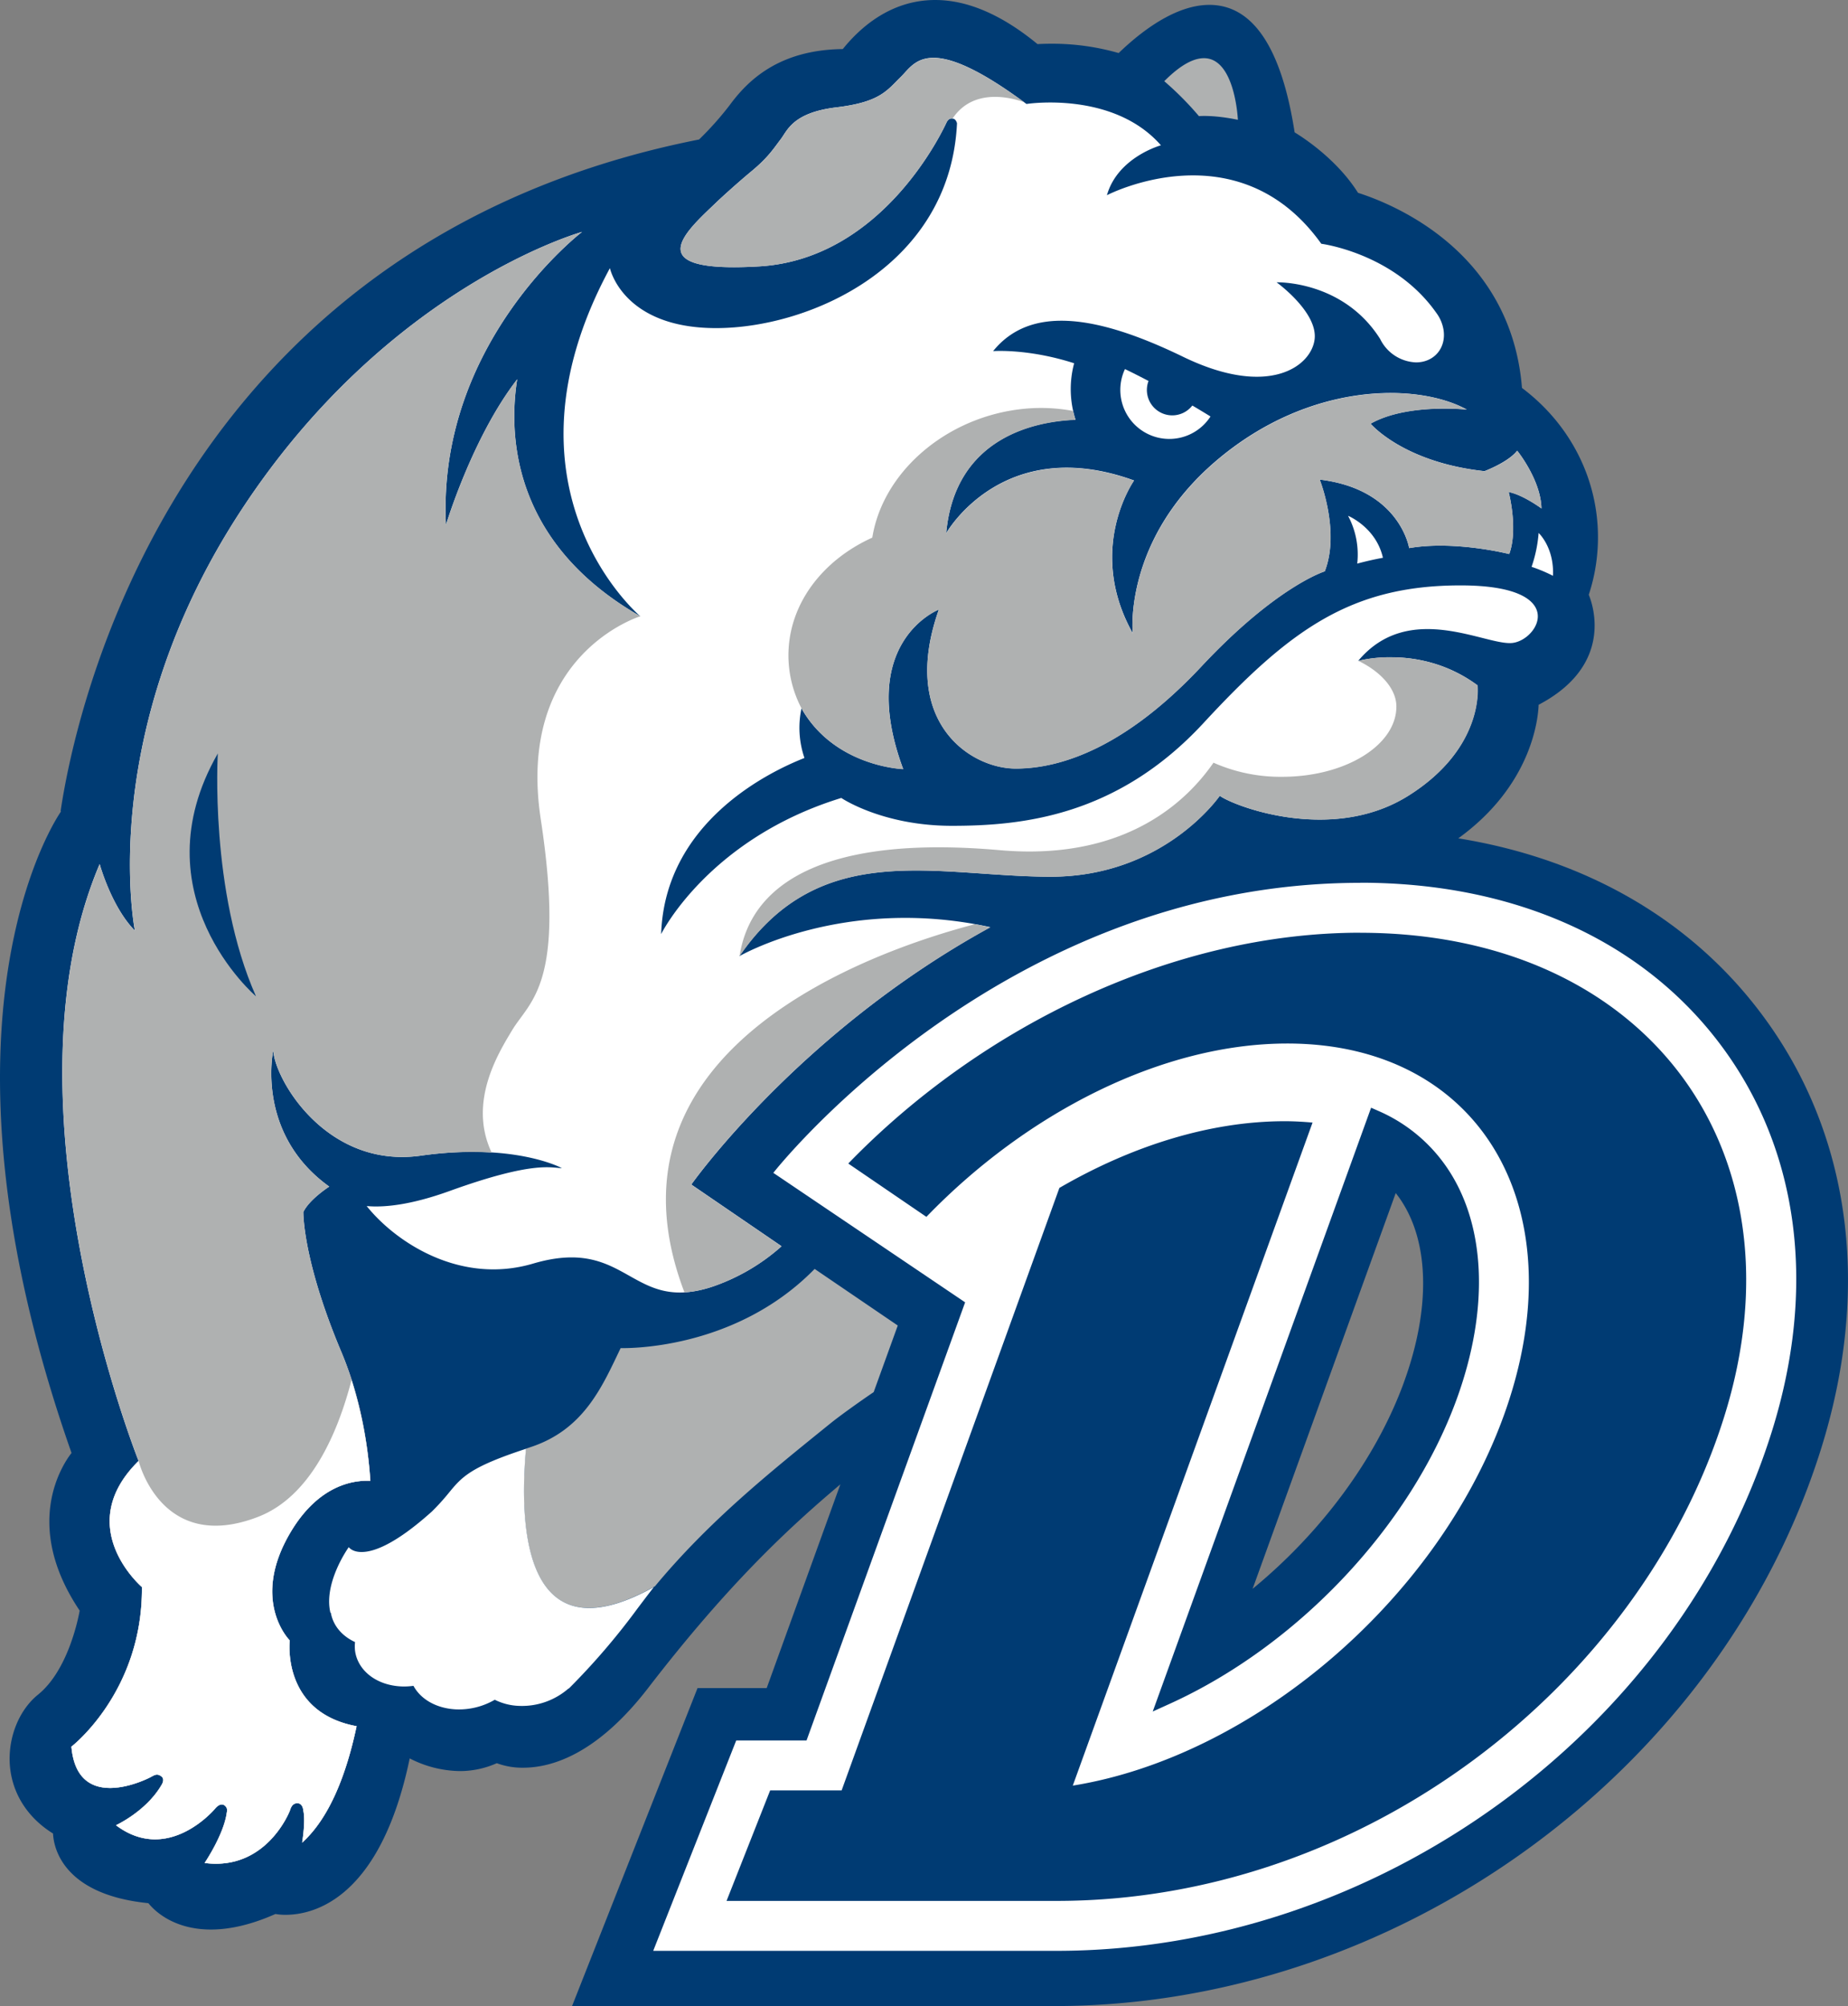 <svg id="Layer_1" data-name="Layer 1" xmlns="http://www.w3.org/2000/svg" viewBox="0 0 655.16 711"><rect x="0" y="0" width="655.16" height="711" fill="#808080" stroke="none"/><defs><style>.cls-1{fill:#003b73;}.cls-2{fill:#fff;}.cls-3{fill:#afb1b1;}</style></defs><title>drake-bulldogs-logo</title><path class="cls-1" d="M545.1,509.56c-9.93,27.13-29.43,53.21-53.6,73.06l50.74-140.27c.47.61.92,1.21,1.36,1.83,10.59,15.15,11.13,39,1.49,65.38M672.8,380.07C647.7,345.88,610,324,564.42,316.63c26.09-18.87,28.32-42.5,28.48-47.34,26.65-14,19.29-35.33,17.78-39a65,65,0,0,0,3.26-20.64C613.86,189,604,169.77,587,157c-3.88-47.95-44.8-64.9-58.13-69.16-7.48-11.91-19.66-19.73-22.47-21.42-4.64-30-14.81-45.19-30.22-45.19-11.87,0-23.94,9.15-32.17,17.07A85.29,85.29,0,0,0,420.1,35c-1.74,0-3.37.05-4.86.13C402.64,24.76,390.45,19.5,379,19.5c-15.44,0-26.29,9.33-32.79,17.39-23,.26-33.92,11.48-40.15,19.94a112.15,112.15,0,0,1-10.8,12.11C107.9,106,73.84,273.68,68.92,306.92l.1.24c-.51.71-50.74,72.32,3.76,227.31-3.07,3.93-17.61,25.35,2.89,55.88-.6,3.27-4.26,21.29-14.77,29.78-6.75,5.45-10.66,15.2-10,24.85.73,10,6.16,18.68,15.32,24.37.17,4.12,2.72,21.57,33.81,24.69,1.65,2.09,8.36,9.34,22.19,9.34,6.92,0,14.62-1.85,22.85-5.51a20.38,20.38,0,0,0,3.6.29c9.82,0,33.58-5.45,44-55.43a40,40,0,0,0,17.74,4.49,32.18,32.18,0,0,0,13.14-2.8,25.73,25.73,0,0,0,9.36,1.6c10.27,0,26.31-4.91,44.33-28.3,28.07-36.45,49.48-56.43,68.11-72.13l-26.12,72.22H294.71L250.23,730.5h171c121.59,0,235.87-83,271.76-197.36C710.8,476.39,703.63,422,672.8,380.07" transform="translate(-47.42 -19.5)"/><path class="cls-2" d="M398.46,348.11c-51.72-11.33-88.94,10.3-88.94,10.3,28.81-42.08,70.08-28.19,110.38-28.19s59.93-28.7,59.93-28.7c4.61,3.5,39.53,17.13,66.84,0s24.53-39.13,24.53-39.13c-20.1-14.89-42.28-8.64-42.28-8.64,18.07-21.65,45.34-5.29,54.7-6.37s20.47-20.4-18.39-20.4-60.52,15.69-91.16,48.81-64.48,36.4-89.18,36.4-39.21-9.87-39.21-9.87c-47.2,14.5-63.87,48.25-63.87,48.25,1.32-39.54,38-57.39,50.81-62.42a33,33,0,0,1-1.06-17.58c11.8,20.74,36.06,21.5,36.06,21.5-16.74-45.21,12.65-56.55,12.65-56.55-14,39.57,10.91,56.36,27.26,56.36s39.23-7.79,65.85-36.23S517.07,222,517.07,222c5.53-14.17-1.8-32.52-1.8-32.52,28.47,3.41,31.72,24.28,31.72,24.28,16.22-2.81,35.48,2.11,35.48,2.11,3.25-8.89-.2-22-.2-22,5.12,1,11.63,5.83,11.63,5.83-.23-10.17-8.61-20.47-8.61-20.47-3.13,4.09-11.59,7.26-11.59,7.26-28.85-3.13-40.38-16.83-40.38-16.83,12.9-7.34,34.11-5,34.11-5-17.06-9.39-55.39-10.21-88.66,18S449,243.93,449,243.93c-16.7-29.9.47-54.14.47-54.14-46.56-16.86-66.61,18.7-66.61,18.7,3.17-34.7,32.61-39.73,45.86-40.24a35.45,35.45,0,0,1-.49-20c-16.4-5.28-28.73-4.3-28.73-4.3,13.24-16.37,36.88-12.78,67.34,2s45.57,3.31,46.65-6.28S500,119.56,500,119.56s23.53-.77,36.71,20.07a14.75,14.75,0,0,0,12.74,8.31c6.52,0,10.86-5.28,9.69-11.81a13.77,13.77,0,0,0-2.52-5.75c-14.89-21.18-40.77-24.48-40.77-24.48-29.6-41.4-76-17.21-76-17.21C443.71,75.18,459,71,459,71,442,51.57,411.33,56.35,411.33,56.35c-34.91-25.89-39.54-14.49-44.48-9.67s-7.32,9-22.85,10.86-17.42,8.19-19.76,11.25S319.87,75.18,314,80.06s-11.7,10.29-11.7,10.29c-10.9,10.51-30,26.19,14.29,23.56s65.54-49.22,66.39-51,2.11-1.37,2.11-1.37c1.26,0,1.61,1.66,1.61,1.66-2.42,50.71-52.21,72.59-85.39,72.59s-37.66-21.26-37.66-21.26c-42.48,78.58,10.8,123.42,10.8,123.42-46.4-26.48-46.6-65.67-43.68-84-15.92,20.55-25.25,51.6-25.25,51.6-3.23-64.63,48.26-103.86,48.26-103.86s-68.49,19-120.6,98.27S95.24,349.35,95.24,349.35c-8.33-8.43-12.49-23.61-12.49-23.61C46.36,411.38,96.54,537.28,96.54,537.28,72.8,560.66,97.72,582,97.72,582c.28,37.13-25,56.57-25,56.57,2.09,23.78,26.53,11.62,28.07,10.8s2.3-1.36,3.78-.31.1,3.07.1,3.07c-5.45,9.39-16.15,14.28-16.15,14.28,18.58,14,35.12-5.85,35.12-5.85s1.63-2.18,3.18-1.3a2.14,2.14,0,0,1,1,2.53c-1,7.83-7.88,18-7.88,18,21.78,2.83,30-18,30.21-18.49s.63-2.69,2.66-2.69,2.13,2.62,2.13,2.62c.85,3.82-.42,11.34-.42,11.34,9.85-8.88,15.76-24.56,19.31-41.27-26.81-4.95-23.7-30.39-23.7-30.39s-14.33-14.19.53-38.77c10-16.52,22.33-18.09,28.06-17.79-.84-12.58-3.4-29.33-10.35-45.82-13.78-32.72-13.42-49.47-13.42-49.47,2.19-4.53,9.19-9,9.19-9-26.31-18.86-19.85-48.28-19.85-48.28.59,10.45,19,42,52.32,37.31s50,4.42,50,4.42c-3.68,0-9.76-2.73-39.7,8.08-14.12,5.1-23.49,5.91-29.49,5.37,10,12.52,32.89,28.09,59,20.39,33.91-10,34.38,18.09,63.94,8.05a71.56,71.56,0,0,0,24.15-14.2l-32-21.87s38.06-54,106-91.21" transform="translate(-47.42 -19.5)"/><path class="cls-3" d="M377.73,40.05c-6,.27-8.42,4.26-10.87,6.65-4.94,4.82-7.31,9-22.85,10.86s-17.42,8.2-19.76,11.25S319.89,75.2,314,80.07s-11.69,10.3-11.69,10.3c-10.9,10.51-30.05,26.19,14.29,23.56S382.12,64.7,383,62.9s2.12-1.37,2.12-1.37c7.37-11.1,20.95-7.39,25.37-5.81-17-12.49-26.7-15.94-32.73-15.67Zm96.85.08c-3.6-.14-8.29,2-14.4,8.15a110.43,110.43,0,0,1,12.29,12.38s5.11-.5,13.81,1.3C486.28,62,485.36,40.55,474.58,40.13ZM253.76,101.7s-68.49,19-120.59,98.27S95.26,349.38,95.26,349.38c-8.33-8.43-12.49-23.61-12.49-23.61C46.38,411.41,96.56,537.31,96.56,537.31,72.81,560.68,97.74,582,97.74,582c.28,37.12-25,56.57-25,56.57,2.09,23.78,26.53,11.62,28.07,10.79s2.3-1.35,3.78-.3.1,3.07.1,3.07c-5.45,9.38-16.16,14.27-16.16,14.27,18.58,14,35.12-5.85,35.12-5.85s1.64-2.17,3.19-1.29a2.13,2.13,0,0,1,1,2.53c-.94,7.83-7.87,18-7.87,18,21.77,2.84,30-18,30.2-18.49s.63-2.69,2.66-2.69,2.14,2.63,2.14,2.63c.85,3.82-.43,11.34-.43,11.34,9.85-8.88,15.77-24.57,19.31-41.27-26.8-5-23.69-30.39-23.69-30.39s-14.33-14.19.53-38.79c10-16.51,22.32-18.08,28.06-17.79-.85-12.57-3.41-29.32-10.36-45.81-13.78-32.71-13.41-49.46-13.41-49.46,2.19-4.54,9.18-9,9.18-9-26.31-18.87-19.85-48.28-19.85-48.28.59,10.44,19,42,52.32,37.31a125.1,125.1,0,0,1,25.09-1.1c-8.46-17.91,2.43-35.32,7.27-43.38,6.26-10.42,19.06-16.15,10.15-74.71s35.33-72,35.33-72c-46.4-26.48-46.6-65.67-43.67-84-15.93,20.56-25.26,51.61-25.26,51.61-3.22-64.63,48.26-103.85,48.26-103.85Zm286.92,57.16c-18.32-.06-41.1,6.24-61.89,23.89C445.51,211,449,244,449,244c-16.7-29.9.47-54.14.47-54.14-46.57-16.86-66.6,18.69-66.6,18.69,3.16-34.69,32.6-39.72,45.84-40.22a30.27,30.27,0,0,1-.88-3.18,61.41,61.41,0,0,0-14-1c-28.69,1.31-53.25,21.43-57.16,45.9-16.29,7.36-28,21.3-29.56,38a40.3,40.3,0,0,0,4.33,22.24l.13.48.05-.14c11.79,20.74,36,21.5,36,21.5-16.74-45.21,12.65-56.55,12.65-56.55-14,39.57,10.92,56.36,27.26,56.36s39.23-7.79,65.86-36.23S517.1,222,517.1,222c5.53-14.17-1.79-32.52-1.79-32.52,28.45,3.41,31.71,24.29,31.71,24.29,16.21-2.82,35.47,2.1,35.47,2.1,3.26-8.89-.19-21.95-.19-21.95,5.12,1,11.62,5.82,11.62,5.82-.23-10.16-8.6-20.47-8.6-20.47-3.13,4.09-11.58,7.26-11.58,7.26-28.86-3.14-40.4-16.83-40.4-16.83,12.91-7.33,34.13-5,34.13-5-6.4-3.52-15.79-5.84-26.79-5.87Zm-1,93.58A45.64,45.64,0,0,0,529,253.73c7.93,3.82,13.47,9.91,13.47,16.18,0,13.76-18.14,24.91-40.51,24.91a58.59,58.59,0,0,1-24.33-5c-7.89,11.37-29.06,35.12-75.77,31-58.81-5.18-88,9.85-92.26,37.62,28.8-42.08,70.09-28.19,110.39-28.19s59.92-28.7,59.92-28.7c4.61,3.5,39.54,17.14,66.84,0s24.54-39.13,24.54-39.13a51.32,51.32,0,0,0-31.58-9.93ZM393,347.07c-34.35,9-136.13,43.37-102.93,130.47a38.82,38.82,0,0,0,10.28-2.12,71.57,71.57,0,0,0,24.14-14.2l-32-21.87s38-54,106-91.16c-1.81-.39-3.63-.8-5.41-1.12ZM336.23,469.24c-28.67,29.34-68.1,28.06-68.78,28.07-6.55,13.62-13,29-32.24,35.19l-1.36.46c-2.56,28.84-.28,74.43,45.32,49l.45-.24c19.28-23.21,40.54-40.21,62.18-57.71,3.62-2.93,10.9-8.09,15.36-11.11l8.54-23.6Z" transform="translate(-47.42 -19.5)"/><path class="cls-1" d="M124.64,286.55s-3,48.85,13.53,86.07c0,0-42.21-36-13.53-86.07" transform="translate(-47.42 -19.5)"/><path class="cls-2" d="M446.25,150.31a17.37,17.37,0,0,0,30.32,16.8c-2.19-1.35-4.31-2.63-6.44-3.88a9,9,0,0,1-15.53-8.7c-2.84-1.49-5.64-2.91-8.35-4.22Zm79.09,52a29.21,29.21,0,0,1,3.25,16.95c2.69-.73,5.74-1.44,9.11-2.07-2.42-10.8-12.36-14.88-12.36-14.88Zm67.56,6.09a48,48,0,0,1-2.5,12,55.48,55.48,0,0,1,7.59,3.18C598.45,213.47,592.9,208.4,592.9,208.4Zm-63.23,124c-127.61,0-208.09,102.79-208.09,102.79l68,45.89L333.36,636.36H308.43L279,710.93H422c113.48,0,220.11-77.38,253.56-184,15.94-50.8,9.77-99.12-17.36-136.07-27.7-37.73-73.36-58.5-128.55-58.5Zm0,17.7c101,0,158.74,76.83,129,171.58S531.52,693.23,422,693.23H305l15.46-39.17H345.8L423,440.53c25.65-14.89,53.4-23.64,79.89-23.64,3.37,0,6.65.2,9.86.48l-85,235c63.18-10.17,128.55-64.78,152.63-130.68,26.69-73.09-7.59-132.34-76.59-132.34-44.36,0-92.27,24.49-127.94,61.44l-27.7-18.9c47.57-49.09,115.6-81.81,181.5-81.81Zm3.84,62,2.67,1.18A56.6,56.6,0,0,1,560,432.75c14.22,20.32,15.59,50.52,3.78,82.84-16.43,45-56.4,87.3-101.81,107.85l-5.88,2.67ZM172.05,508.6c-4.93,19-14.56,41.34-33.13,48.51-34.34,13.26-42.35-19.8-42.35-19.8C72.83,560.68,97.75,582,97.75,582c.28,37.13-25,56.57-25,56.57,2.1,23.78,26.53,11.63,28.07,10.8s2.3-1.35,3.78-.3.11,3.07.11,3.07c-5.46,9.38-16.16,14.27-16.16,14.27,18.57,14,35.11-5.85,35.11-5.85s1.64-2.17,3.19-1.3a2.16,2.16,0,0,1,1,2.54c-.95,7.83-7.88,18-7.88,18,21.77,2.84,30-18,30.2-18.49s.64-2.69,2.66-2.69,2.14,2.62,2.14,2.62c.85,3.82-.42,11.34-.42,11.34,9.84-8.87,15.76-24.56,19.3-41.26-26.8-5-23.69-30.39-23.69-30.39s-14.33-14.2.53-38.78c10-16.5,22.28-18.08,28-17.8a151.53,151.53,0,0,0-6.65-35.75ZM233.86,533c-19.77,6.49-22.67,9.95-27.29,15.57a79.89,79.89,0,0,1-6,6.62c-13.35,12-21,14.47-25.17,14.38-3.21-.06-4.32-1.69-4.33-1.71s-9.06,12.59-6.51,23.24l.15,0h0c.77,4.49,3.93,8.26,8.58,10.39a14.29,14.29,0,0,0,0,3.07c.92,6.93,7.46,12.28,16.51,12.66A23.79,23.79,0,0,0,194,617c2.54,4.72,8.06,8,15.08,8.35a25.37,25.37,0,0,0,13.75-3.41h0a20.76,20.76,0,0,0,8.57,2.17A25.08,25.08,0,0,0,249,617.92l.08.05a245.37,245.37,0,0,0,24.27-28.27c2-2.65,3.93-5.19,5.87-7.7-10,5.55-17.88,7.71-24.11,7.39-22.26-1.14-23.22-33.9-21.21-56.44Z" transform="translate(-47.42 -19.5)"/></svg>